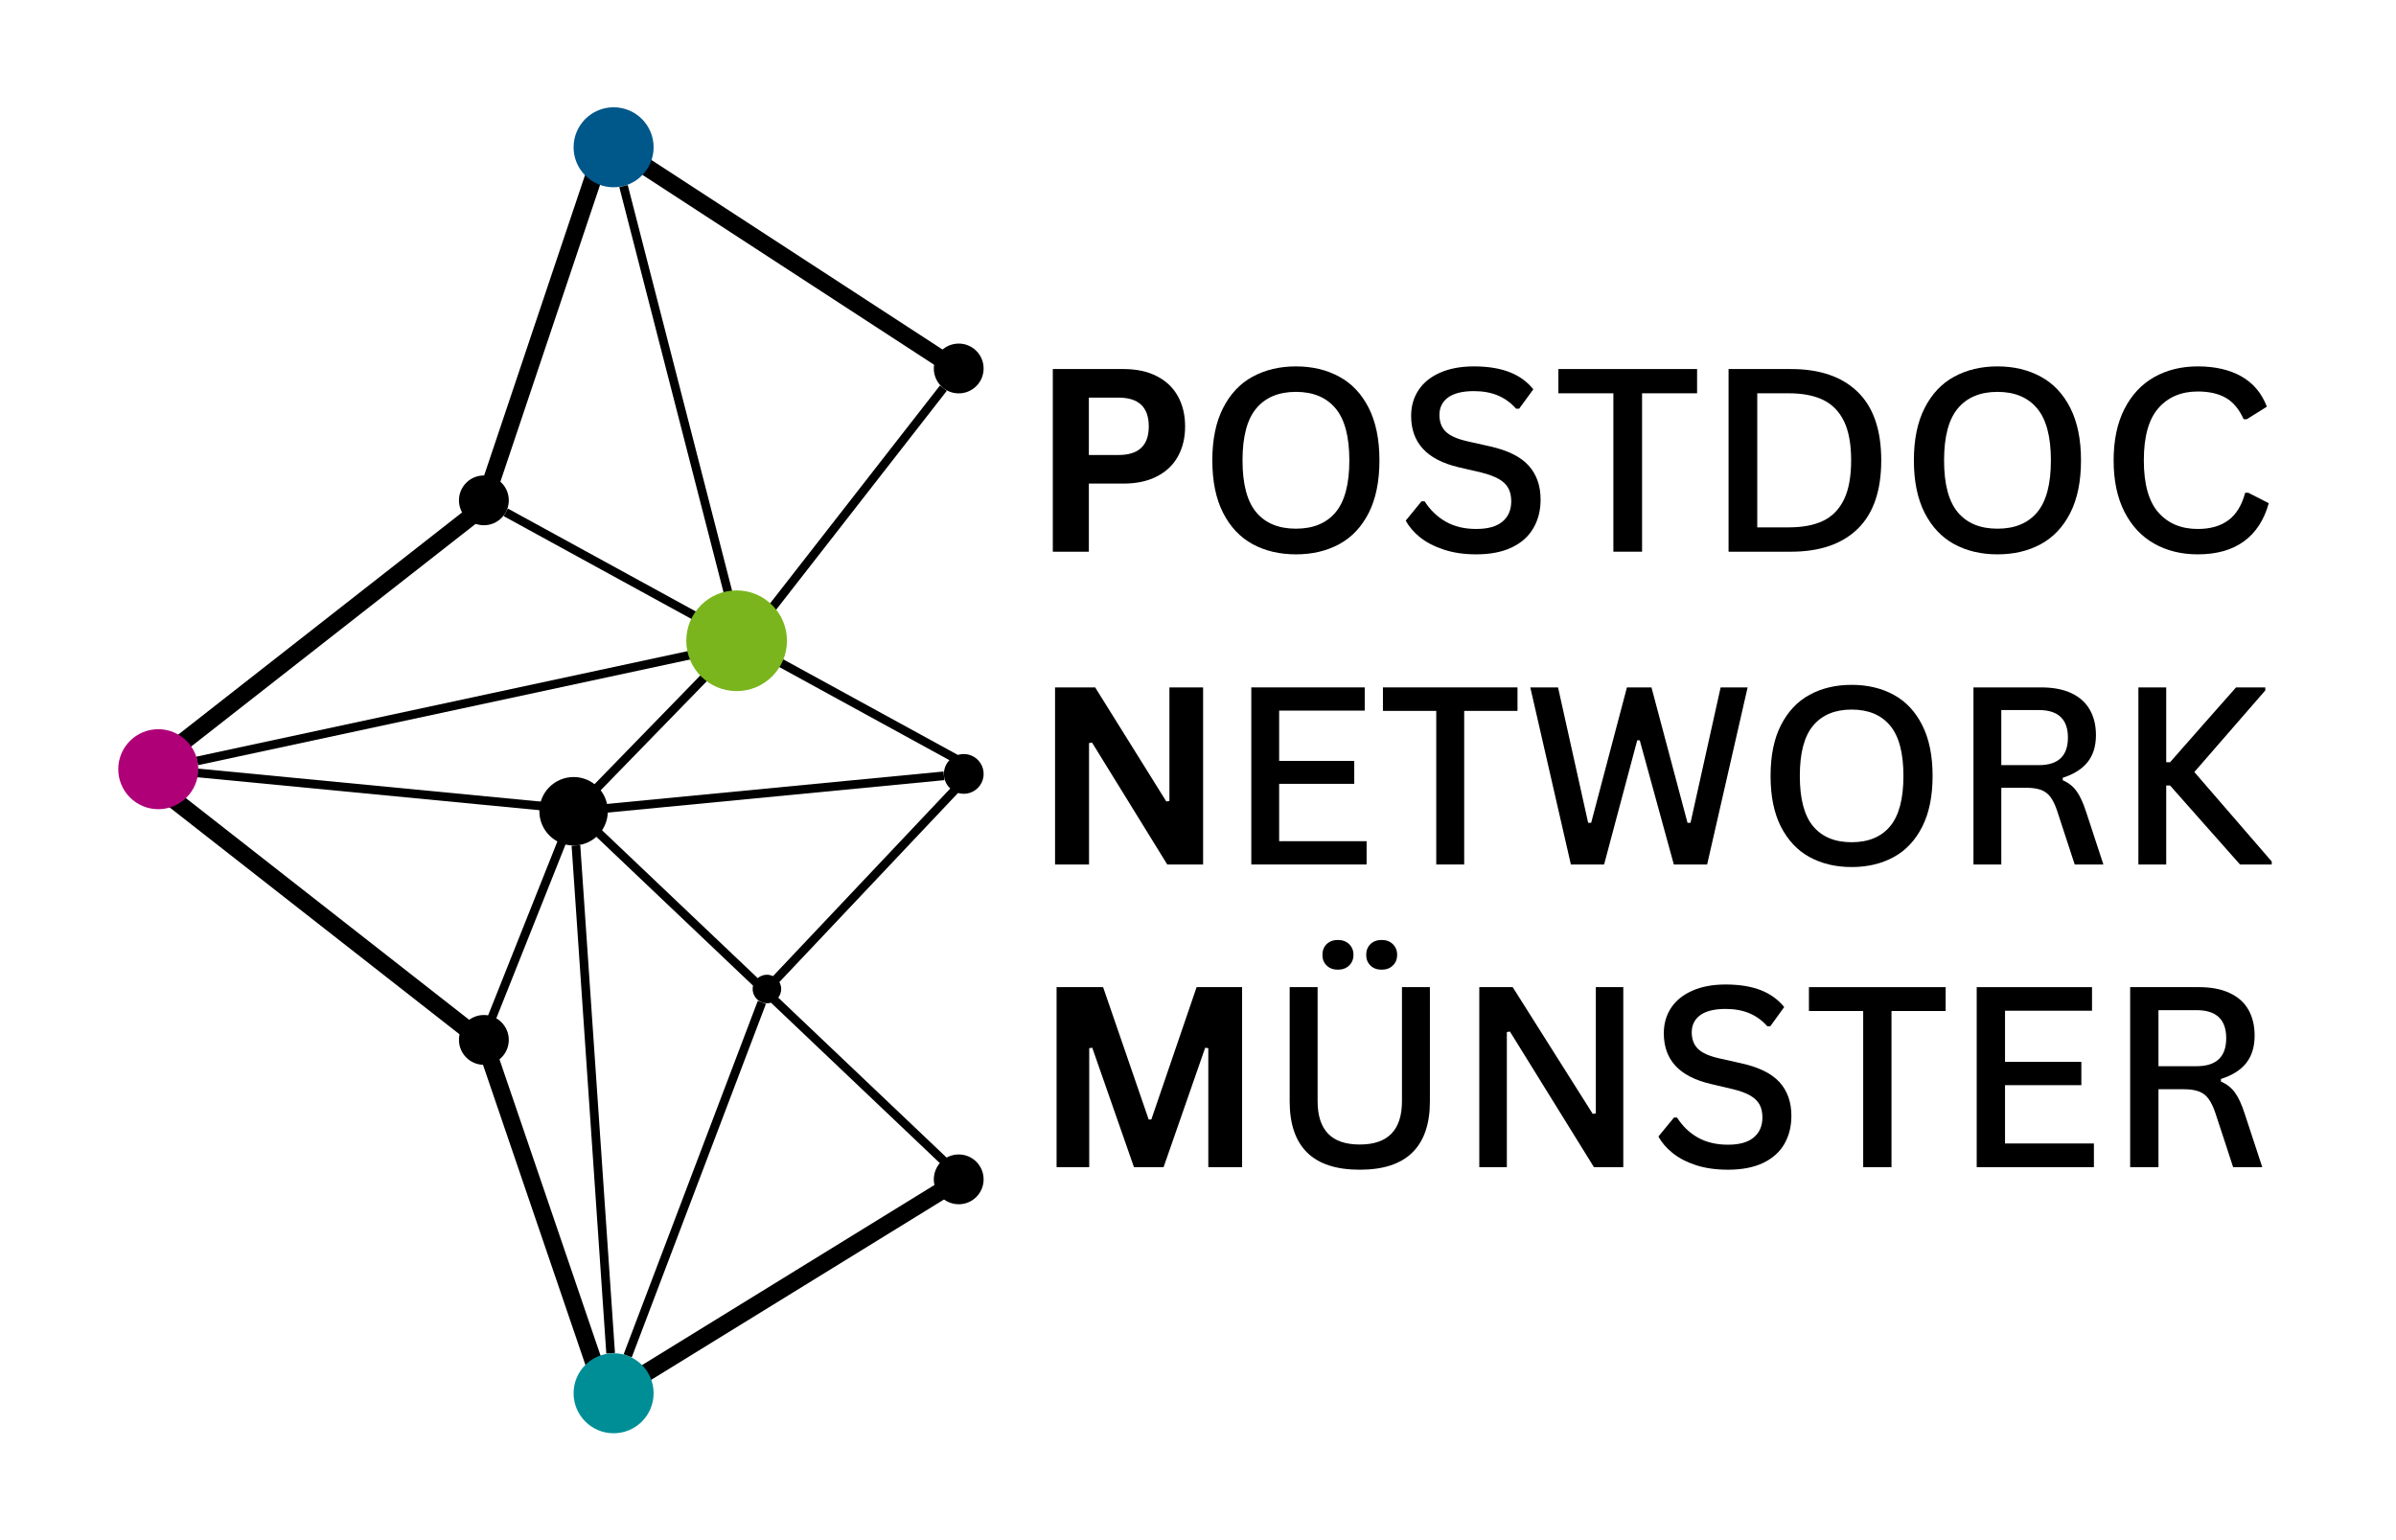 <svg xmlns="http://www.w3.org/2000/svg" xmlns:xlink="http://www.w3.org/1999/xlink" width="529" zoomAndPan="magnify" viewBox="0 0 396.75 255" height="340" preserveAspectRatio="xMidYMid meet" version="1.0"><defs><g/><clipPath id="d06e622a6a"><path d="M 94.98 17.766 L 108.23 17.766 L 108.23 31.012 L 94.98 31.012 Z M 94.98 17.766 " clip-rule="nonzero"/></clipPath><clipPath id="df4e3f590f"><path d="M 101.605 17.766 C 97.949 17.766 94.98 20.73 94.98 24.387 C 94.98 28.047 97.949 31.012 101.605 31.012 C 105.266 31.012 108.23 28.047 108.23 24.387 C 108.23 20.73 105.266 17.766 101.605 17.766 Z M 101.605 17.766 " clip-rule="nonzero"/></clipPath><clipPath id="41958a09af"><path d="M 19.582 120.758 L 32.832 120.758 L 32.832 134.004 L 19.582 134.004 Z M 19.582 120.758 " clip-rule="nonzero"/></clipPath><clipPath id="edc9414013"><path d="M 26.207 120.758 C 22.547 120.758 19.582 123.723 19.582 127.379 C 19.582 131.039 22.547 134.004 26.207 134.004 C 29.863 134.004 32.832 131.039 32.832 127.379 C 32.832 123.723 29.863 120.758 26.207 120.758 Z M 26.207 120.758 " clip-rule="nonzero"/></clipPath><clipPath id="91fda2d33c"><path d="M 94.98 224.105 L 108.23 224.105 L 108.23 237.355 L 94.98 237.355 Z M 94.98 224.105 " clip-rule="nonzero"/></clipPath><clipPath id="621aed5418"><path d="M 101.605 224.105 C 97.949 224.105 94.98 227.07 94.98 230.73 C 94.98 234.387 97.949 237.355 101.605 237.355 C 105.266 237.355 108.23 234.387 108.23 230.73 C 108.23 227.07 105.266 224.105 101.605 224.105 Z M 101.605 224.105 " clip-rule="nonzero"/></clipPath><clipPath id="cb56fb9a0a"><path d="M 76 78.738 L 84.25 78.738 L 84.25 86.984 L 76 86.984 Z M 76 78.738 " clip-rule="nonzero"/></clipPath><clipPath id="c46b797653"><path d="M 80.125 78.738 C 77.848 78.738 76 80.582 76 82.859 C 76 85.137 77.848 86.984 80.125 86.984 C 82.402 86.984 84.25 85.137 84.25 82.859 C 84.25 80.582 82.402 78.738 80.125 78.738 Z M 80.125 78.738 " clip-rule="nonzero"/></clipPath><clipPath id="394c7b361e"><path d="M 76 168.09 L 84.25 168.09 L 84.25 176.34 L 76 176.34 Z M 76 168.09 " clip-rule="nonzero"/></clipPath><clipPath id="a3304a7ba6"><path d="M 80.125 168.09 C 77.848 168.09 76 169.938 76 172.215 C 76 174.492 77.848 176.34 80.125 176.34 C 82.402 176.34 84.25 174.492 84.25 172.215 C 84.25 169.938 82.402 168.09 80.125 168.09 Z M 80.125 168.09 " clip-rule="nonzero"/></clipPath><clipPath id="2751ef59c4"><path d="M 154.629 56.898 L 162.875 56.898 L 162.875 65.145 L 154.629 65.145 Z M 154.629 56.898 " clip-rule="nonzero"/></clipPath><clipPath id="deb055c7bd"><path d="M 158.754 56.898 C 156.477 56.898 154.629 58.746 154.629 61.023 C 154.629 63.301 156.477 65.145 158.754 65.145 C 161.031 65.145 162.875 63.301 162.875 61.023 C 162.875 58.746 161.031 56.898 158.754 56.898 Z M 158.754 56.898 " clip-rule="nonzero"/></clipPath><clipPath id="6ba339583c"><path d="M 154.629 191.184 L 162.875 191.184 L 162.875 199.43 L 154.629 199.43 Z M 154.629 191.184 " clip-rule="nonzero"/></clipPath><clipPath id="d5e929c6de"><path d="M 158.754 191.184 C 156.477 191.184 154.629 193.031 154.629 195.309 C 154.629 197.586 156.477 199.43 158.754 199.43 C 161.031 199.43 162.875 197.586 162.875 195.309 C 162.875 193.031 161.031 191.184 158.754 191.184 Z M 158.754 191.184 " clip-rule="nonzero"/></clipPath><clipPath id="f8b2bb2847"><path d="M 113.641 97.773 L 130.312 97.773 L 130.312 114.449 L 113.641 114.449 Z M 113.641 97.773 " clip-rule="nonzero"/></clipPath><clipPath id="876406028e"><path d="M 121.977 97.773 C 117.371 97.773 113.641 101.508 113.641 106.113 C 113.641 110.715 117.371 114.449 121.977 114.449 C 126.578 114.449 130.312 110.715 130.312 106.113 C 130.312 101.508 126.578 97.773 121.977 97.773 Z M 121.977 97.773 " clip-rule="nonzero"/></clipPath><clipPath id="95ba450950"><path d="M 124.633 161.422 L 129.355 161.422 L 129.355 166.148 L 124.633 166.148 Z M 124.633 161.422 " clip-rule="nonzero"/></clipPath><clipPath id="a0de6126fb"><path d="M 126.992 161.422 C 125.688 161.422 124.633 162.48 124.633 163.785 C 124.633 165.09 125.688 166.148 126.992 166.148 C 128.301 166.148 129.355 165.09 129.355 163.785 C 129.355 162.48 128.301 161.422 126.992 161.422 Z M 126.992 161.422 " clip-rule="nonzero"/></clipPath><clipPath id="6fc3e7c079"><path d="M 89.312 128.68 L 100.648 128.68 L 100.648 140.016 L 89.312 140.016 Z M 89.312 128.68 " clip-rule="nonzero"/></clipPath><clipPath id="656d0c1ee9"><path d="M 94.98 128.68 C 91.852 128.68 89.312 131.215 89.312 134.348 C 89.312 137.477 91.852 140.016 94.98 140.016 C 98.113 140.016 100.648 137.477 100.648 134.348 C 100.648 131.215 98.113 128.68 94.98 128.68 Z M 94.98 128.68 " clip-rule="nonzero"/></clipPath><clipPath id="cde7ff50fc"><path d="M 156.301 124.875 L 162.875 124.875 L 162.875 131.453 L 156.301 131.453 Z M 156.301 124.875 " clip-rule="nonzero"/></clipPath><clipPath id="8aca85fdbb"><path d="M 159.59 124.875 C 157.773 124.875 156.301 126.348 156.301 128.164 C 156.301 129.98 157.773 131.453 159.59 131.453 C 161.406 131.453 162.875 129.98 162.875 128.164 C 162.875 126.348 161.406 124.875 159.59 124.875 Z M 159.59 124.875 " clip-rule="nonzero"/></clipPath></defs><path stroke-linecap="butt" transform="matrix(0.566, -0.443, 0.443, 0.566, 22.786, 126.913)" fill="none" stroke-linejoin="miter" d="M -0.001 2.002 L 99.293 2 " stroke="#000000" stroke-width="4" stroke-opacity="1" stroke-miterlimit="4"/><path stroke-linecap="butt" transform="matrix(0.566, 0.443, -0.443, 0.566, 23.686, 126.619)" fill="none" stroke-linejoin="miter" d="M -0.001 1.998 L 99.186 1.997 " stroke="#000000" stroke-width="4" stroke-opacity="1" stroke-miterlimit="4"/><path stroke-linecap="butt" transform="matrix(0.232, 0.68, -0.68, 0.232, 81.271, 171.218)" fill="none" stroke-linejoin="miter" d="M 0.002 2.001 L 87.856 2.001 " stroke="#000000" stroke-width="4" stroke-opacity="1" stroke-miterlimit="4"/><path stroke-linecap="butt" transform="matrix(-0.229, 0.682, -0.682, -0.229, 101.671, 23.747)" fill="none" stroke-linejoin="miter" d="M -0.001 1.999 L 89.201 1.999 " stroke="#000000" stroke-width="4" stroke-opacity="1" stroke-miterlimit="4"/><path stroke-linecap="butt" transform="matrix(0.612, -0.377, 0.377, 0.612, 99.554, 230.227)" fill="none" stroke-linejoin="miter" d="M 0 2.002 L 98.491 2.002 " stroke="#000000" stroke-width="4" stroke-opacity="1" stroke-miterlimit="4"/><path stroke-linecap="butt" transform="matrix(0.602, 0.392, -0.392, 0.602, 101.092, 22.086)" fill="none" stroke-linejoin="miter" d="M -0 1.997 L 100.087 1.998 " stroke="#000000" stroke-width="4" stroke-opacity="1" stroke-miterlimit="4"/><g clip-path="url(#d06e622a6a)"><g clip-path="url(#df4e3f590f)"><path fill="#00578a" d="M 94.98 17.766 L 108.23 17.766 L 108.23 31.012 L 94.98 31.012 Z M 94.98 17.766 " fill-opacity="1" fill-rule="nonzero"/></g></g><g fill="#000000" fill-opacity="1"><g transform="translate(170.396, 91.365)"><g><path d="M 15.625 -30.25 C 17.789 -30.25 19.641 -29.852 21.172 -29.062 C 22.711 -28.27 23.875 -27.16 24.656 -25.734 C 25.445 -24.305 25.844 -22.645 25.844 -20.75 C 25.844 -18.863 25.445 -17.207 24.656 -15.781 C 23.875 -14.363 22.711 -13.258 21.172 -12.469 C 19.641 -11.676 17.789 -11.281 15.625 -11.281 L 9.906 -11.281 L 9.906 0 L 3.938 0 L 3.938 -30.25 Z M 14.828 -16.016 C 18.16 -16.016 19.828 -17.594 19.828 -20.75 C 19.828 -23.926 18.16 -25.516 14.828 -25.516 L 9.906 -25.516 L 9.906 -16.016 Z M 14.828 -16.016 "/></g></g></g><g fill="#000000" fill-opacity="1"><g transform="translate(198.044, 91.365)"><g><path d="M 16.547 0.438 C 13.848 0.438 11.457 -0.125 9.375 -1.25 C 7.301 -2.383 5.672 -4.113 4.484 -6.438 C 3.297 -8.77 2.703 -11.664 2.703 -15.125 C 2.703 -18.582 3.297 -21.473 4.484 -23.797 C 5.672 -26.129 7.301 -27.859 9.375 -28.984 C 11.457 -30.117 13.848 -30.688 16.547 -30.688 C 19.254 -30.688 21.645 -30.117 23.719 -28.984 C 25.801 -27.859 27.43 -26.129 28.609 -23.797 C 29.785 -21.473 30.375 -18.582 30.375 -15.125 C 30.375 -11.664 29.785 -8.77 28.609 -6.438 C 27.43 -4.113 25.801 -2.383 23.719 -1.25 C 21.645 -0.125 19.254 0.438 16.547 0.438 Z M 16.547 -3.812 C 19.398 -3.812 21.586 -4.711 23.109 -6.516 C 24.629 -8.328 25.391 -11.195 25.391 -15.125 C 25.391 -19.051 24.629 -21.922 23.109 -23.734 C 21.586 -25.555 19.398 -26.469 16.547 -26.469 C 13.691 -26.469 11.504 -25.555 9.984 -23.734 C 8.461 -21.922 7.703 -19.051 7.703 -15.125 C 7.703 -11.195 8.461 -8.328 9.984 -6.516 C 11.504 -4.711 13.691 -3.812 16.547 -3.812 Z M 16.547 -3.812 "/></g></g></g><g fill="#000000" fill-opacity="1"><g transform="translate(231.12, 91.365)"><g><path d="M 13.328 0.438 C 11.328 0.438 9.539 0.176 7.969 -0.344 C 6.395 -0.863 5.082 -1.539 4.031 -2.375 C 2.988 -3.219 2.195 -4.145 1.656 -5.156 L 4.266 -8.344 L 4.781 -8.344 C 5.707 -6.895 6.879 -5.77 8.297 -4.969 C 9.711 -4.164 11.391 -3.766 13.328 -3.766 C 15.254 -3.766 16.703 -4.172 17.672 -4.984 C 18.641 -5.797 19.125 -6.922 19.125 -8.359 C 19.125 -9.211 18.961 -9.93 18.641 -10.516 C 18.328 -11.109 17.805 -11.613 17.078 -12.031 C 16.359 -12.445 15.375 -12.812 14.125 -13.125 L 10.422 -13.984 C 7.754 -14.617 5.773 -15.645 4.484 -17.062 C 3.191 -18.477 2.547 -20.285 2.547 -22.484 C 2.547 -24.098 2.953 -25.52 3.766 -26.75 C 4.578 -27.988 5.766 -28.953 7.328 -29.641 C 8.898 -30.336 10.77 -30.688 12.938 -30.688 C 15.238 -30.688 17.195 -30.375 18.812 -29.75 C 20.426 -29.133 21.75 -28.18 22.781 -26.891 L 20.438 -23.688 L 19.922 -23.688 C 19.055 -24.664 18.051 -25.395 16.906 -25.875 C 15.758 -26.352 14.438 -26.594 12.938 -26.594 C 11.062 -26.594 9.641 -26.242 8.672 -25.547 C 7.711 -24.848 7.234 -23.883 7.234 -22.656 C 7.234 -21.5 7.578 -20.578 8.266 -19.891 C 8.961 -19.211 10.145 -18.68 11.812 -18.297 L 15.625 -17.438 C 18.562 -16.781 20.688 -15.723 22 -14.266 C 23.32 -12.805 23.984 -10.926 23.984 -8.625 C 23.984 -6.832 23.582 -5.254 22.781 -3.891 C 21.988 -2.523 20.797 -1.461 19.203 -0.703 C 17.617 0.055 15.66 0.438 13.328 0.438 Z M 13.328 0.438 "/></g></g></g><g fill="#000000" fill-opacity="1"><g transform="translate(257.08, 91.365)"><g><path d="M 23.938 -30.25 L 23.938 -26.234 L 14.828 -26.234 L 14.828 0 L 10.078 0 L 10.078 -26.234 L 0.969 -26.234 L 0.969 -30.25 Z M 23.938 -30.25 "/></g></g></g><g fill="#000000" fill-opacity="1"><g transform="translate(281.965, 91.365)"><g><path d="M 14.594 -30.25 C 19.375 -30.25 23.062 -28.984 25.656 -26.453 C 28.25 -23.93 29.547 -20.156 29.547 -15.125 C 29.547 -10.102 28.25 -6.328 25.656 -3.797 C 23.062 -1.266 19.375 0 14.594 0 L 4.266 0 L 4.266 -30.25 Z M 14.234 -4.031 C 16.535 -4.031 18.441 -4.395 19.953 -5.125 C 21.461 -5.863 22.609 -7.047 23.391 -8.672 C 24.172 -10.305 24.562 -12.457 24.562 -15.125 C 24.562 -17.801 24.172 -19.953 23.391 -21.578 C 22.609 -23.203 21.461 -24.383 19.953 -25.125 C 18.441 -25.863 16.535 -26.234 14.234 -26.234 L 9.016 -26.234 L 9.016 -4.031 Z M 14.234 -4.031 "/></g></g></g><g fill="#000000" fill-opacity="1"><g transform="translate(314.214, 91.365)"><g><path d="M 16.547 0.438 C 13.848 0.438 11.457 -0.125 9.375 -1.25 C 7.301 -2.383 5.672 -4.113 4.484 -6.438 C 3.297 -8.77 2.703 -11.664 2.703 -15.125 C 2.703 -18.582 3.297 -21.473 4.484 -23.797 C 5.672 -26.129 7.301 -27.859 9.375 -28.984 C 11.457 -30.117 13.848 -30.688 16.547 -30.688 C 19.254 -30.688 21.645 -30.117 23.719 -28.984 C 25.801 -27.859 27.43 -26.129 28.609 -23.797 C 29.785 -21.473 30.375 -18.582 30.375 -15.125 C 30.375 -11.664 29.785 -8.77 28.609 -6.438 C 27.43 -4.113 25.801 -2.383 23.719 -1.25 C 21.645 -0.125 19.254 0.438 16.547 0.438 Z M 16.547 -3.812 C 19.398 -3.812 21.586 -4.711 23.109 -6.516 C 24.629 -8.328 25.391 -11.195 25.391 -15.125 C 25.391 -19.051 24.629 -21.922 23.109 -23.734 C 21.586 -25.555 19.398 -26.469 16.547 -26.469 C 13.691 -26.469 11.504 -25.555 9.984 -23.734 C 8.461 -21.922 7.703 -19.051 7.703 -15.125 C 7.703 -11.195 8.461 -8.328 9.984 -6.516 C 11.504 -4.711 13.691 -3.812 16.547 -3.812 Z M 16.547 -3.812 "/></g></g></g><g fill="#000000" fill-opacity="1"><g transform="translate(347.29, 91.365)"><g><path d="M 16.641 0.438 C 13.922 0.438 11.508 -0.156 9.406 -1.344 C 7.312 -2.531 5.672 -4.289 4.484 -6.625 C 3.297 -8.957 2.703 -11.789 2.703 -15.125 C 2.703 -18.457 3.297 -21.289 4.484 -23.625 C 5.672 -25.957 7.312 -27.719 9.406 -28.906 C 11.508 -30.094 13.922 -30.688 16.641 -30.688 C 19.504 -30.688 21.91 -30.133 23.859 -29.031 C 25.816 -27.926 27.223 -26.254 28.078 -24.016 L 24.75 -21.938 L 24.234 -21.938 C 23.492 -23.594 22.516 -24.77 21.297 -25.469 C 20.078 -26.176 18.523 -26.531 16.641 -26.531 C 13.898 -26.531 11.723 -25.609 10.109 -23.766 C 8.504 -21.93 7.703 -19.051 7.703 -15.125 C 7.703 -11.207 8.504 -8.332 10.109 -6.5 C 11.723 -4.676 13.898 -3.766 16.641 -3.766 C 18.703 -3.766 20.383 -4.242 21.688 -5.203 C 23 -6.16 23.93 -7.68 24.484 -9.766 L 25 -9.766 L 28.391 -8.031 C 27.617 -5.258 26.25 -3.156 24.281 -1.719 C 22.312 -0.281 19.766 0.438 16.641 0.438 Z M 16.641 0.438 "/></g></g></g><g fill="#000000" fill-opacity="1"><g transform="translate(170.893, 143.164)"><g><path d="M 9.438 0 L 3.812 0 L 3.812 -29.328 L 10.453 -29.328 L 22.234 -10.438 L 22.75 -10.516 L 22.75 -29.328 L 28.328 -29.328 L 28.328 0 L 22.391 0 L 9.938 -20.188 L 9.438 -20.109 Z M 9.438 0 "/></g></g></g><g fill="#000000" fill-opacity="1"><g transform="translate(203.061, 143.164)"><g><path d="M 8.75 -13.359 L 8.75 -3.859 L 23.234 -3.859 L 23.234 0 L 4.141 0 L 4.141 -29.328 L 22.922 -29.328 L 22.922 -25.484 L 8.75 -25.484 L 8.75 -17.156 L 21.188 -17.156 L 21.188 -13.359 Z M 8.75 -13.359 "/></g></g></g><g fill="#000000" fill-opacity="1"><g transform="translate(228.061, 143.164)"><g><path d="M 23.219 -29.328 L 23.219 -25.438 L 14.391 -25.438 L 14.391 0 L 9.766 0 L 9.766 -25.438 L 0.938 -25.438 L 0.938 -29.328 Z M 23.219 -29.328 "/></g></g></g><g fill="#000000" fill-opacity="1"><g transform="translate(252.198, 143.164)"><g><path d="M 13.422 0 L 7.922 0 L 1.203 -29.328 L 5.797 -29.328 L 10.781 -6.906 L 11.281 -6.906 L 17.203 -29.328 L 21.266 -29.328 L 27.234 -6.906 L 27.734 -6.906 L 32.719 -29.328 L 37.188 -29.328 L 30.484 0 L 24.969 0 L 19.328 -20.562 L 18.906 -20.562 Z M 13.422 0 "/></g></g></g><g fill="#000000" fill-opacity="1"><g transform="translate(290.561, 143.164)"><g><path d="M 16.047 0.422 C 13.43 0.422 11.113 -0.125 9.094 -1.219 C 7.082 -2.32 5.5 -4 4.344 -6.25 C 3.195 -8.5 2.625 -11.305 2.625 -14.672 C 2.625 -18.023 3.195 -20.828 4.344 -23.078 C 5.5 -25.336 7.082 -27.016 9.094 -28.109 C 11.113 -29.203 13.43 -29.75 16.047 -29.75 C 18.672 -29.75 20.988 -29.203 23 -28.109 C 25.02 -27.016 26.598 -25.336 27.734 -23.078 C 28.879 -20.828 29.453 -18.023 29.453 -14.672 C 29.453 -11.305 28.879 -8.5 27.734 -6.25 C 26.598 -4 25.02 -2.32 23 -1.219 C 20.988 -0.125 18.672 0.422 16.047 0.422 Z M 16.047 -3.688 C 18.816 -3.688 20.938 -4.562 22.406 -6.312 C 23.883 -8.07 24.625 -10.859 24.625 -14.672 C 24.625 -18.484 23.883 -21.266 22.406 -23.016 C 20.938 -24.773 18.816 -25.656 16.047 -25.656 C 13.285 -25.656 11.164 -24.773 9.688 -23.016 C 8.207 -21.266 7.469 -18.484 7.469 -14.672 C 7.469 -10.859 8.207 -8.07 9.688 -6.312 C 11.164 -4.562 13.285 -3.688 16.047 -3.688 Z M 16.047 -3.688 "/></g></g></g><g fill="#000000" fill-opacity="1"><g transform="translate(322.643, 143.164)"><g><path d="M 4.141 0 L 4.141 -29.328 L 15.344 -29.328 C 17.344 -29.328 19.02 -29.004 20.375 -28.359 C 21.727 -27.723 22.738 -26.812 23.406 -25.625 C 24.082 -24.445 24.422 -23.051 24.422 -21.438 C 24.422 -19.625 23.969 -18.141 23.062 -16.984 C 22.156 -15.828 20.773 -14.953 18.922 -14.359 L 18.922 -13.953 C 19.859 -13.555 20.617 -12.957 21.203 -12.156 C 21.785 -11.363 22.328 -10.18 22.828 -8.609 L 25.656 0 L 20.906 0 L 19.578 -4.047 C 18.891 -6.191 18.363 -7.801 18 -8.875 C 17.676 -9.844 17.312 -10.602 16.906 -11.156 C 16.5 -11.707 15.977 -12.102 15.344 -12.344 C 14.707 -12.582 13.895 -12.703 12.906 -12.703 L 8.75 -12.703 L 8.75 0 Z M 14.953 -16.453 C 18.172 -16.453 19.781 -17.973 19.781 -21.016 C 19.781 -24.055 18.172 -25.578 14.953 -25.578 L 8.75 -25.578 L 8.75 -16.453 Z M 14.953 -16.453 "/></g></g></g><g fill="#000000" fill-opacity="1"><g transform="translate(349.951, 143.164)"><g><path d="M 4.141 0 L 4.141 -29.328 L 8.75 -29.328 L 8.75 -16.938 L 9.391 -16.938 C 11.211 -19.008 13.031 -21.078 14.844 -23.141 C 16.664 -25.211 18.488 -27.273 20.312 -29.328 L 25.156 -29.328 L 25.156 -28.828 L 13.406 -15.312 L 26.219 -0.5 L 26.219 0 L 20.969 0 L 13.078 -8.906 L 9.391 -13.078 L 8.75 -13.078 L 8.75 0 Z M 4.141 0 "/></g></g></g><g fill="#000000" fill-opacity="1"><g transform="translate(171.083, 193.287)"><g><path d="M 9.281 0 L 3.875 0 L 3.875 -29.812 L 11.578 -29.812 L 19.125 -7.891 L 19.562 -7.891 L 27.062 -29.812 L 34.594 -29.812 L 34.594 0 L 29 0 L 29 -19.703 L 28.484 -19.781 L 21.594 0 L 16.688 0 L 9.781 -19.781 L 9.281 -19.703 Z M 9.281 0 "/></g></g></g><g fill="#000000" fill-opacity="1"><g transform="translate(209.571, 193.287)"><g><path d="M 15.594 0.422 C 11.707 0.422 8.801 -0.523 6.875 -2.422 C 4.945 -4.328 3.984 -7.148 3.984 -10.891 L 3.984 -29.812 L 8.609 -29.812 L 8.609 -10.938 C 8.609 -8.539 9.188 -6.742 10.344 -5.547 C 11.5 -4.348 13.25 -3.75 15.594 -3.75 C 20.25 -3.75 22.578 -6.145 22.578 -10.938 L 22.578 -29.812 L 27.203 -29.812 L 27.203 -10.891 C 27.203 -7.148 26.234 -4.328 24.297 -2.422 C 22.367 -0.523 19.469 0.422 15.594 0.422 Z M 11.969 -32.703 C 11.207 -32.703 10.586 -32.93 10.109 -33.391 C 9.641 -33.848 9.406 -34.438 9.406 -35.156 C 9.406 -35.883 9.641 -36.477 10.109 -36.938 C 10.586 -37.395 11.207 -37.625 11.969 -37.625 C 12.727 -37.625 13.348 -37.395 13.828 -36.938 C 14.305 -36.477 14.547 -35.883 14.547 -35.156 C 14.547 -34.438 14.305 -33.848 13.828 -33.391 C 13.348 -32.93 12.727 -32.703 11.969 -32.703 Z M 19.219 -32.703 C 18.445 -32.703 17.828 -32.93 17.359 -33.391 C 16.891 -33.848 16.656 -34.438 16.656 -35.156 C 16.656 -35.883 16.891 -36.477 17.359 -36.938 C 17.828 -37.395 18.445 -37.625 19.219 -37.625 C 19.977 -37.625 20.594 -37.395 21.062 -36.938 C 21.539 -36.477 21.781 -35.883 21.781 -35.156 C 21.781 -34.438 21.539 -33.848 21.062 -33.391 C 20.594 -32.93 19.977 -32.703 19.219 -32.703 Z M 19.219 -32.703 "/></g></g></g><g fill="#000000" fill-opacity="1"><g transform="translate(240.751, 193.287)"><g><path d="M 8.766 0 L 4.203 0 L 4.203 -29.812 L 9.734 -29.812 L 22.984 -8.828 L 23.5 -8.906 L 23.5 -29.812 L 28.047 -29.812 L 28.047 0 L 23.188 0 L 9.281 -22.453 L 8.766 -22.375 Z M 8.766 0 "/></g></g></g><g fill="#000000" fill-opacity="1"><g transform="translate(272.992, 193.287)"><g><path d="M 13.141 0.422 C 11.16 0.422 9.395 0.172 7.844 -0.328 C 6.301 -0.836 5.008 -1.508 3.969 -2.344 C 2.938 -3.176 2.156 -4.086 1.625 -5.078 L 4.203 -8.219 L 4.703 -8.219 C 5.617 -6.789 6.773 -5.68 8.172 -4.891 C 9.578 -4.109 11.234 -3.719 13.141 -3.719 C 15.035 -3.719 16.457 -4.117 17.406 -4.922 C 18.363 -5.723 18.844 -6.828 18.844 -8.234 C 18.844 -9.078 18.688 -9.785 18.375 -10.359 C 18.062 -10.941 17.547 -11.441 16.828 -11.859 C 16.117 -12.273 15.148 -12.629 13.922 -12.922 L 10.281 -13.781 C 7.645 -14.406 5.691 -15.414 4.422 -16.812 C 3.148 -18.207 2.516 -19.992 2.516 -22.172 C 2.516 -23.754 2.914 -25.156 3.719 -26.375 C 4.52 -27.594 5.691 -28.539 7.234 -29.219 C 8.773 -29.906 10.613 -30.25 12.75 -30.25 C 15.02 -30.25 16.945 -29.941 18.531 -29.328 C 20.125 -28.711 21.43 -27.773 22.453 -26.516 L 20.156 -23.344 L 19.641 -23.344 C 18.785 -24.312 17.789 -25.031 16.656 -25.5 C 15.531 -25.969 14.227 -26.203 12.75 -26.203 C 10.895 -26.203 9.492 -25.859 8.547 -25.172 C 7.609 -24.484 7.141 -23.535 7.141 -22.328 C 7.141 -21.191 7.477 -20.285 8.156 -19.609 C 8.832 -18.93 9.992 -18.406 11.641 -18.031 L 15.391 -17.188 C 18.285 -16.539 20.383 -15.5 21.688 -14.062 C 22.988 -12.625 23.641 -10.77 23.641 -8.5 C 23.641 -6.738 23.25 -5.18 22.469 -3.828 C 21.688 -2.484 20.508 -1.438 18.938 -0.688 C 17.363 0.051 15.43 0.422 13.141 0.422 Z M 13.141 0.422 "/></g></g></g><g fill="#000000" fill-opacity="1"><g transform="translate(298.585, 193.287)"><g><path d="M 23.594 -29.812 L 23.594 -25.859 L 14.625 -25.859 L 14.625 0 L 9.938 0 L 9.938 -25.859 L 0.953 -25.859 L 0.953 -29.812 Z M 23.594 -29.812 "/></g></g></g><g fill="#000000" fill-opacity="1"><g transform="translate(323.117, 193.287)"><g><path d="M 8.891 -13.578 L 8.891 -3.922 L 23.609 -3.922 L 23.609 0 L 4.203 0 L 4.203 -29.812 L 23.297 -29.812 L 23.297 -25.906 L 8.891 -25.906 L 8.891 -17.438 L 21.531 -17.438 L 21.531 -13.578 Z M 8.891 -13.578 "/></g></g></g><g fill="#000000" fill-opacity="1"><g transform="translate(348.527, 193.287)"><g><path d="M 4.203 0 L 4.203 -29.812 L 15.594 -29.812 C 17.625 -29.812 19.328 -29.484 20.703 -28.828 C 22.086 -28.18 23.117 -27.254 23.797 -26.047 C 24.473 -24.848 24.812 -23.426 24.812 -21.781 C 24.812 -19.945 24.352 -18.441 23.438 -17.266 C 22.52 -16.086 21.117 -15.203 19.234 -14.609 L 19.234 -14.172 C 20.18 -13.773 20.953 -13.172 21.547 -12.359 C 22.141 -11.555 22.691 -10.352 23.203 -8.75 L 26.078 0 L 21.25 0 L 19.906 -4.125 C 19.195 -6.289 18.66 -7.922 18.297 -9.016 C 17.961 -10.004 17.586 -10.773 17.172 -11.328 C 16.766 -11.891 16.238 -12.289 15.594 -12.531 C 14.945 -12.781 14.117 -12.906 13.109 -12.906 L 8.891 -12.906 L 8.891 0 Z M 15.188 -16.719 C 18.469 -16.719 20.109 -18.266 20.109 -21.359 C 20.109 -24.453 18.469 -26 15.188 -26 L 8.891 -26 L 8.891 -16.719 Z M 15.188 -16.719 "/></g></g></g><g clip-path="url(#41958a09af)"><g clip-path="url(#edc9414013)"><path fill="#af0078" d="M 19.582 120.758 L 32.832 120.758 L 32.832 134.004 L 19.582 134.004 Z M 19.582 120.758 " fill-opacity="1" fill-rule="nonzero"/></g></g><g clip-path="url(#91fda2d33c)"><g clip-path="url(#621aed5418)"><path fill="#008e96" d="M 94.98 224.105 L 108.23 224.105 L 108.23 237.355 L 94.98 237.355 Z M 94.98 224.105 " fill-opacity="1" fill-rule="nonzero"/></g></g><g clip-path="url(#cb56fb9a0a)"><g clip-path="url(#c46b797653)"><path fill="#000000" d="M 76 78.738 L 84.25 78.738 L 84.25 86.984 L 76 86.984 Z M 76 78.738 " fill-opacity="1" fill-rule="nonzero"/></g></g><g clip-path="url(#394c7b361e)"><g clip-path="url(#a3304a7ba6)"><path fill="#000000" d="M 76 168.09 L 84.25 168.09 L 84.25 176.34 L 76 176.34 Z M 76 168.09 " fill-opacity="1" fill-rule="nonzero"/></g></g><path stroke-linecap="butt" transform="matrix(0.179, 0.696, -0.696, 0.179, 103.944, 30.633)" fill="none" stroke-linejoin="miter" d="M 0 1.002 L 108.139 1 " stroke="#000000" stroke-width="2" stroke-opacity="1" stroke-miterlimit="4"/><path stroke-linecap="butt" transform="matrix(0.63, 0.345, -0.345, 0.63, 84.088, 84.213)" fill="none" stroke-linejoin="miter" d="M -0.001 1.001 L 123.127 0.997 " stroke="#000000" stroke-width="2" stroke-opacity="1" stroke-miterlimit="4"/><path stroke-linecap="butt" transform="matrix(-0.703, 0.151, -0.151, -0.703, 122.122, 107.527)" fill="none" stroke-linejoin="miter" d="M -0.002 0.999 L 127.038 0.998 " stroke="#000000" stroke-width="2" stroke-opacity="1" stroke-miterlimit="4"/><path stroke-linecap="butt" transform="matrix(-0.442, 0.567, -0.567, -0.442, 156.78, 64.719)" fill="none" stroke-linejoin="miter" d="M -0.001 0.998 L 74.869 0.998 " stroke="#000000" stroke-width="2" stroke-opacity="1" stroke-miterlimit="4"/><g clip-path="url(#2751ef59c4)"><g clip-path="url(#deb055c7bd)"><path fill="#000000" d="M 154.629 56.898 L 162.875 56.898 L 162.875 65.145 L 154.629 65.145 Z M 154.629 56.898 " fill-opacity="1" fill-rule="nonzero"/></g></g><g clip-path="url(#6ba339583c)"><g clip-path="url(#d5e929c6de)"><path fill="#000000" d="M 154.629 191.184 L 162.875 191.184 L 162.875 199.43 L 154.629 199.43 Z M 154.629 191.184 " fill-opacity="1" fill-rule="nonzero"/></g></g><path stroke-linecap="butt" transform="matrix(0.521, 0.495, -0.495, 0.521, 95.476, 133.487)" fill="none" stroke-linejoin="miter" d="M -0 0.999 L 122.575 1.001 " stroke="#000000" stroke-width="2" stroke-opacity="1" stroke-miterlimit="4"/><path stroke-linecap="butt" transform="matrix(-0.501, 0.515, -0.515, -0.501, 123.068, 106.614)" fill="none" stroke-linejoin="miter" d="M -0.001 0.997 L 54.817 1.002 " stroke="#000000" stroke-width="2" stroke-opacity="1" stroke-miterlimit="4"/><path stroke-linecap="butt" transform="matrix(-0.716, 0.069, -0.069, -0.716, 156.375, 129.194)" fill="none" stroke-linejoin="miter" d="M 0.003 0.998 L 85.588 0.999 " stroke="#000000" stroke-width="2" stroke-opacity="1" stroke-miterlimit="4"/><path stroke-linecap="butt" transform="matrix(-0.716, -0.069, 0.069, -0.716, 94.987, 134.72)" fill="none" stroke-linejoin="miter" d="M 0.002 1.001 L 87.015 0.998 " stroke="#000000" stroke-width="2" stroke-opacity="1" stroke-miterlimit="4"/><path stroke-linecap="butt" transform="matrix(-0.266, 0.668, -0.668, -0.266, 95.732, 134.614)" fill="none" stroke-linejoin="miter" d="M 0 1.002 L 55.83 1.003 " stroke="#000000" stroke-width="2" stroke-opacity="1" stroke-miterlimit="4"/><path stroke-linecap="butt" transform="matrix(-0.255, 0.672, -0.672, -0.255, 126.823, 166.254)" fill="none" stroke-linejoin="miter" d="M 0.001 0.997 L 87.092 1.001 " stroke="#000000" stroke-width="2" stroke-opacity="1" stroke-miterlimit="4"/><path stroke-linecap="butt" transform="matrix(-0.494, 0.523, -0.523, -0.494, 161.886, 127.875)" fill="none" stroke-linejoin="miter" d="M 0.001 0.999 L 69.643 1 " stroke="#000000" stroke-width="2" stroke-opacity="1" stroke-miterlimit="4"/><g clip-path="url(#f8b2bb2847)"><g clip-path="url(#876406028e)"><path fill="#7ab51d" d="M 113.641 97.773 L 130.312 97.773 L 130.312 114.449 L 113.641 114.449 Z M 113.641 97.773 " fill-opacity="1" fill-rule="nonzero"/></g></g><g clip-path="url(#95ba450950)"><g clip-path="url(#a0de6126fb)"><path fill="#000000" d="M 124.633 161.422 L 129.355 161.422 L 129.355 166.148 L 124.633 166.148 Z M 124.633 161.422 " fill-opacity="1" fill-rule="nonzero"/></g></g><g clip-path="url(#6fc3e7c079)"><g clip-path="url(#656d0c1ee9)"><path fill="#000000" d="M 89.312 128.68 L 100.648 128.68 L 100.648 140.016 L 89.312 140.016 Z M 89.312 128.68 " fill-opacity="1" fill-rule="nonzero"/></g></g><g clip-path="url(#cde7ff50fc)"><g clip-path="url(#8aca85fdbb)"><path fill="#000000" d="M 156.301 124.875 L 162.875 124.875 L 162.875 131.453 L 156.301 131.453 Z M 156.301 124.875 " fill-opacity="1" fill-rule="nonzero"/></g></g><path stroke-linecap="butt" transform="matrix(0.049, 0.717, -0.717, 0.049, 96.085, 139.955)" fill="none" stroke-linejoin="miter" d="M -0 1.001 L 117.286 1.001 " stroke="#000000" stroke-width="2" stroke-opacity="1" stroke-miterlimit="4"/></svg>